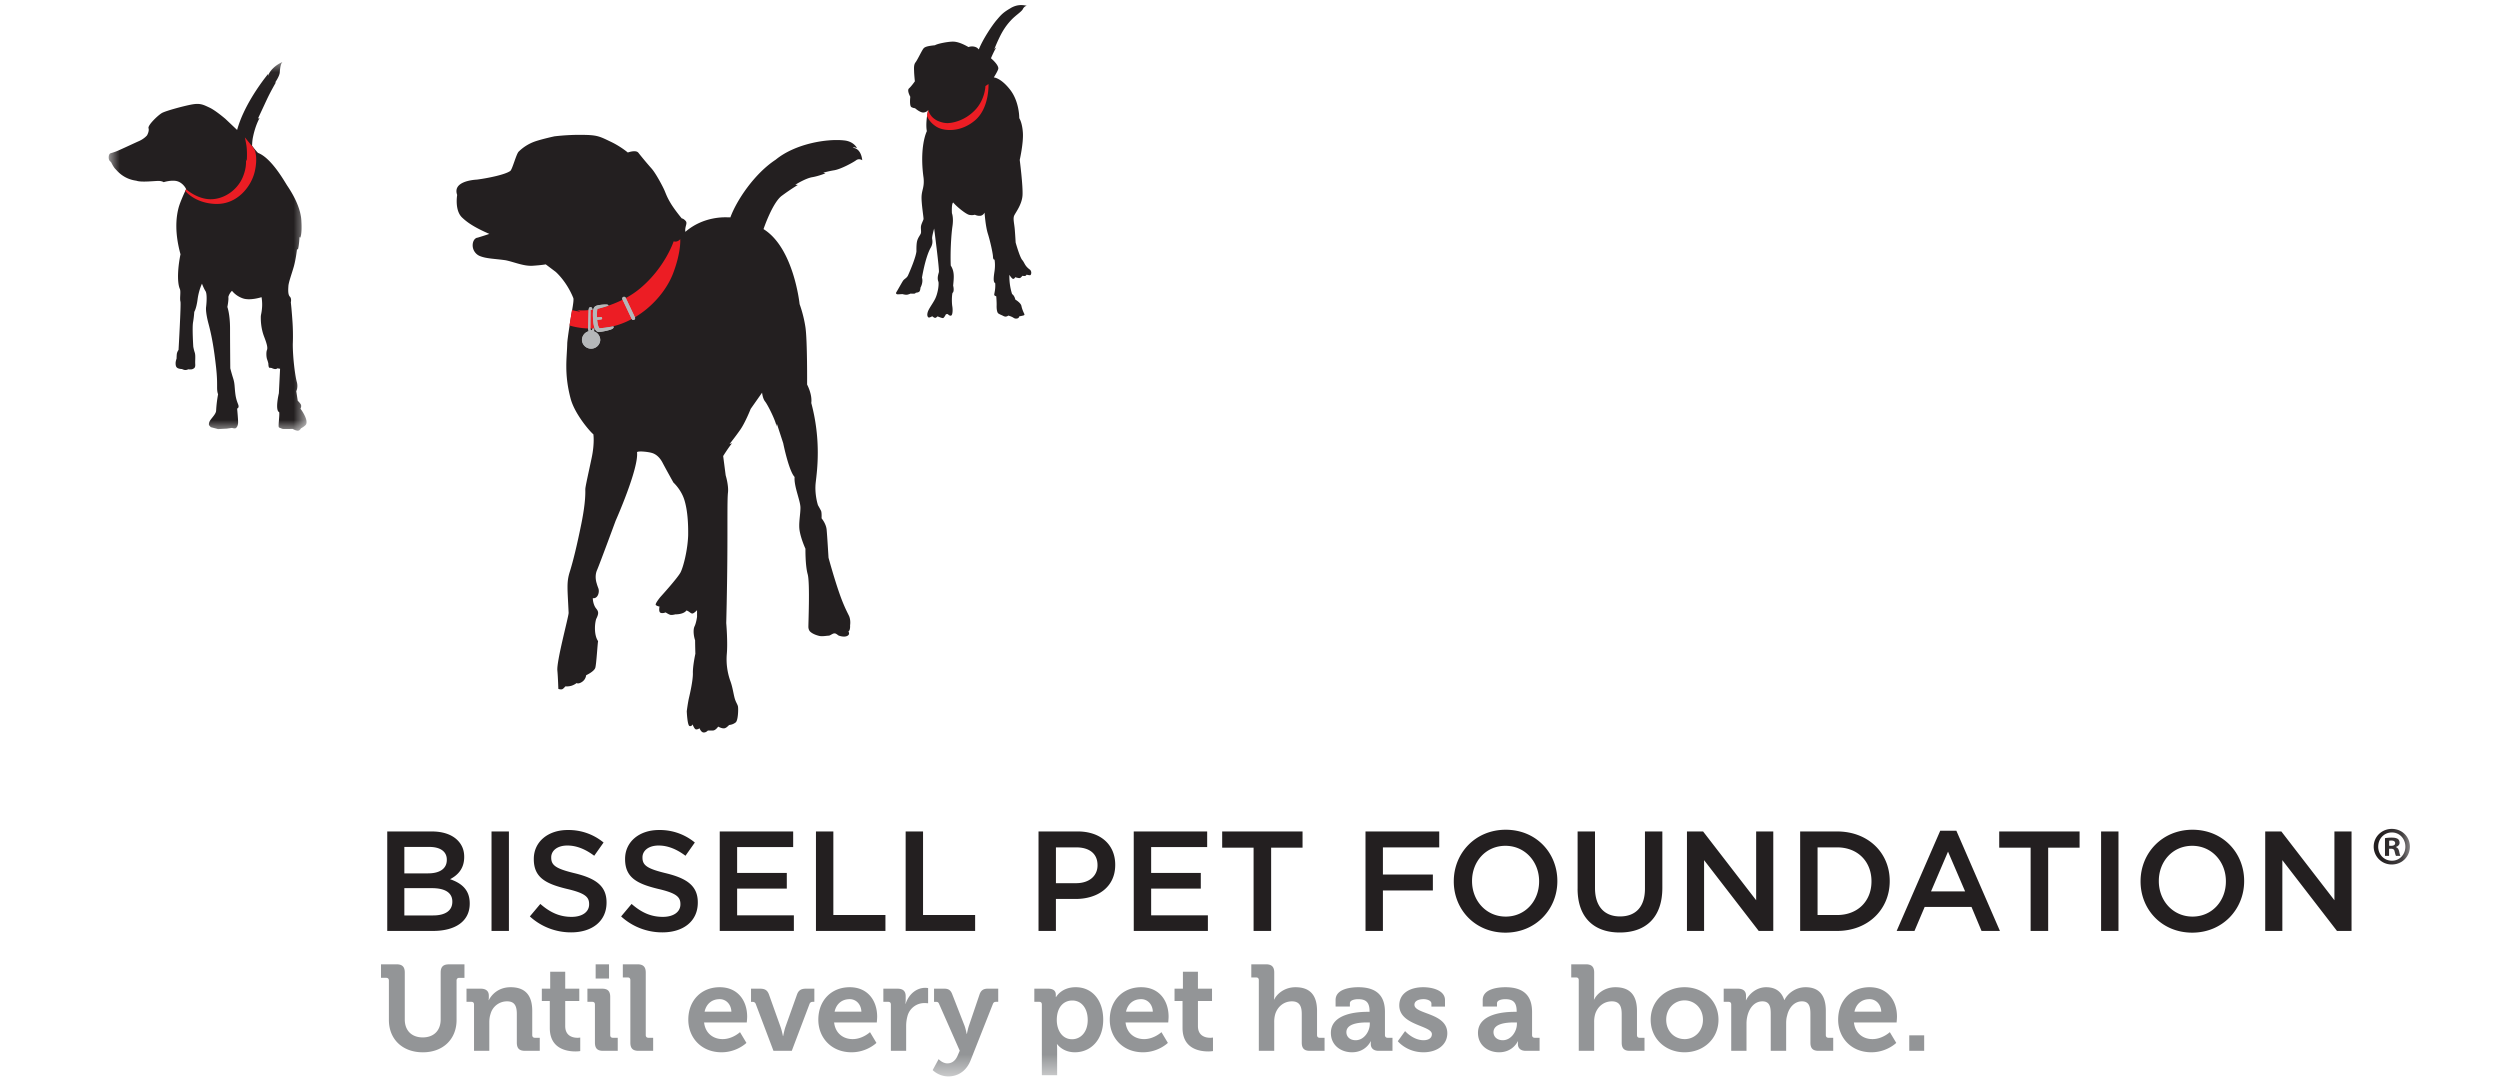 <svg xmlns="http://www.w3.org/2000/svg" xmlns:xlink="http://www.w3.org/1999/xlink" width="115" height="50" viewBox="0 0 115 50">
    <defs>
        <path id="a" d="M0 49.505h105.855V.223H0z"/>
        <path id="c" d="M0 .036h9.101V17H0z"/>
    </defs>
    <g fill="none" fill-rule="evenodd">
        <g transform="translate(5 .01)">
            <path fill="#939597" d="M12.889 45.094c0-.079-.045-.124-.123-.124h-.24v-.622h.714c.268 0 .38.118.38.381v2.158c0 .521.33.824.826.824.496 0 .825-.303.825-.83V44.73c0-.263.112-.38.38-.38h.714v.621h-.24c-.078 0-.123.045-.123.124v1.815c0 .88-.619 1.486-1.55 1.486-.944 0-1.563-.606-1.563-1.486v-1.815zM16.805 46.198c0-.084-.044-.124-.122-.124h-.224v-.605h.653c.251 0 .374.118.374.32v.084c0 .061-.011.123-.011.123h.01c.124-.241.43-.594 1.005-.594.63 0 .993.33.993 1.087v1.115c0 .079.045.124.123.124h.223v.6h-.675c-.268 0-.38-.112-.38-.382v-1.311c0-.348-.088-.583-.445-.583a.781.781 0 0 0-.765.583c-.039.118-.056.246-.056.381v1.312h-.703v-2.13zM20.292 46.035h-.368v-.566h.385v-.779H21v.78h.647v.565H21v1.155c0 .47.368.538.563.538.078 0 .128-.011.128-.011v.622s-.089.017-.217.017c-.396 0-1.183-.118-1.183-1.076v-1.245z"/>
            <mask id="b" fill="#fff">
                <use xlink:href="#a"/>
            </mask>
            <path fill="#939597" d="M22.4 45.004h.615v-.656H22.4v.656zm-.033 1.194c0-.084-.044-.124-.122-.124h-.224v-.605h.676c.262 0 .373.118.373.381v1.754c0 .079.045.124.123.124h.223v.6h-.675c-.262 0-.374-.113-.374-.382v-1.748zM23.996 45.077c0-.084-.044-.124-.122-.124h-.224v-.605h.676c.262 0 .379.118.379.381v2.875c0 .079.045.124.123.124h.217v.6h-.67c-.267 0-.379-.113-.379-.382v-2.87zM28.644 46.528c-.012-.341-.246-.577-.536-.577-.363 0-.62.219-.697.577h1.233zm-.536-1.126c.815 0 1.261.6 1.261 1.356 0 .084-.017.264-.017.264h-1.964c.056.504.424.767.854.767.457 0 .798-.32.798-.32l.296.494s-.436.432-1.144.432c-.943 0-1.53-.684-1.53-1.497 0-.88.592-1.496 1.446-1.496zM29.765 46.175c-.028-.073-.078-.1-.156-.1h-.062v-.606h.408c.234 0 .345.073.418.27l.536 1.501c.061.168.106.41.106.41h.01s.046-.242.101-.41l.536-1.502c.072-.196.19-.269.418-.269h.38v.605h-.067c-.078 0-.129.028-.156.101l-.815 2.153h-.843l-.814-2.153zM34.624 46.528c-.011-.341-.245-.577-.535-.577-.363 0-.62.219-.698.577h1.233zm-.535-1.126c.814 0 1.26.6 1.26 1.356 0 .084-.016.264-.016.264h-1.964c.056.504.424.767.853.767.458 0 .798-.32.798-.32l.296.494s-.435.432-1.144.432c-.943 0-1.529-.684-1.529-1.497 0-.88.592-1.496 1.446-1.496zM35.98 46.198c0-.084-.045-.124-.123-.124h-.223v-.605h.647c.251 0 .38.106.38.348v.168c0 .106-.012.18-.012.18h.011c.129-.41.469-.735.904-.735.062 0 .129.011.129.011v.7s-.073-.01-.173-.01a.802.802 0 0 0-.776.6c-.039.14-.061.296-.061.464v1.133h-.703v-2.13zM38.585 48.905c.195 0 .368-.118.469-.364l.094-.219-.948-2.147c-.033-.084-.072-.1-.15-.1h-.084v-.606h.468c.201 0 .302.073.374.27l.558 1.428c.056.146.1.381.1.381h.012s.044-.235.095-.38l.485-1.43c.067-.196.184-.269.38-.269h.48v.605h-.084c-.084 0-.129.017-.162.101L39.65 48.76c-.201.516-.603.745-1.027.745-.446 0-.72-.291-.72-.291l.274-.504s.173.196.407.196M44.315 47.795c.39 0 .72-.32.72-.885 0-.544-.29-.897-.71-.897-.367 0-.713.269-.713.902 0 .443.234.88.703.88zm-1.39-1.597c0-.084-.044-.124-.122-.124h-.224v-.605h.631c.262 0 .357.118.357.275v.112h.011s.24-.454.904-.454c.77 0 1.266.61 1.266 1.496 0 .908-.557 1.497-1.305 1.497-.563 0-.815-.376-.815-.376h-.01s.01.101.01.247v1.183h-.703v-3.251zM48.03 46.528c-.01-.341-.245-.577-.535-.577-.363 0-.62.219-.698.577h1.233zm-.535-1.126c.814 0 1.26.6 1.26 1.356 0 .084-.016.264-.016.264h-1.964c.056.504.424.767.854.767.457 0 .798-.32.798-.32l.295.494s-.435.432-1.144.432c-.943 0-1.529-.684-1.529-1.497 0-.88.592-1.496 1.446-1.496zM49.397 46.035h-.368v-.566h.385v-.779h.691v.78h.648v.565h-.648v1.155c0 .47.369.538.564.538.078 0 .128-.011.128-.011v.622s-.089.017-.217.017c-.397 0-1.183-.118-1.183-1.076v-1.245zM52.906 45.077c0-.084-.045-.124-.123-.124h-.223v-.605h.675c.262 0 .38.118.38.376v1.003c0 .14-.012.24-.012.24h.011c.135-.274.486-.565.977-.565.636 0 .993.33.993 1.087v1.115c0 .079.045.124.123.124h.223v.6h-.675c-.262 0-.374-.113-.374-.382v-1.311c0-.348-.095-.583-.452-.583-.374 0-.664.246-.77.594a1.293 1.293 0 0 0-.045.37v1.311h-.708v-3.25zM57.364 47.84c.379 0 .647-.404.647-.751v-.067h-.123c-.368 0-.954.05-.954.448 0 .19.14.37.43.37m.547-1.306H58v-.022c0-.41-.162-.56-.525-.56-.128 0-.38.033-.38.19v.15h-.658v-.302c0-.532.748-.588 1.044-.588.948 0 1.227.499 1.227 1.138v1.064c0 .079.045.124.123.124h.223v.6h-.636c-.262 0-.362-.146-.362-.314 0-.073.005-.124.005-.124h-.011s-.218.505-.86.505c-.507 0-.97-.32-.97-.891 0-.897 1.227-.97 1.69-.97M59.634 47.42s.363.42.848.42c.218 0 .385-.09.385-.28 0-.404-1.5-.398-1.5-1.323 0-.572.513-.835 1.104-.835.385 0 .999.129.999.594v.297h-.625v-.14c0-.134-.2-.202-.357-.202-.251 0-.424.09-.424.258 0 .448 1.512.359 1.512 1.311 0 .538-.475.875-1.094.875-.781 0-1.183-.51-1.183-.51l.335-.465zM64.13 47.84c.38 0 .648-.404.648-.751v-.067h-.123c-.368 0-.954.05-.954.448 0 .19.14.37.43.37m.547-1.306h.089v-.022c0-.41-.162-.56-.525-.56-.128 0-.38.033-.38.19v.15h-.657v-.302c0-.532.747-.588 1.043-.588.948 0 1.227.499 1.227 1.138v1.064c0 .079.045.124.123.124h.223v.6h-.636c-.262 0-.362-.146-.362-.314 0-.073.005-.124.005-.124h-.011s-.218.505-.86.505c-.507 0-.97-.32-.97-.891 0-.897 1.227-.97 1.69-.97M67.623 45.077c0-.084-.045-.124-.123-.124h-.223v-.605h.675c.262 0 .38.118.38.376v1.003c0 .14-.012.24-.012.24h.011c.135-.274.486-.565.977-.565.636 0 .993.33.993 1.087v1.115c0 .079.045.124.123.124h.223v.6h-.675c-.262 0-.374-.113-.374-.382v-1.311c0-.348-.095-.583-.452-.583-.374 0-.664.246-.77.594a1.301 1.301 0 0 0-.045.37v1.311h-.708v-3.25zM72.488 47.79c.463 0 .848-.36.848-.892 0-.527-.385-.89-.848-.89-.458 0-.843.363-.843.89 0 .533.385.891.843.891m0-2.387c.87 0 1.562.622 1.562 1.496 0 .88-.692 1.497-1.562 1.497-.865 0-1.557-.617-1.557-1.497 0-.874.692-1.496 1.557-1.496M74.636 46.198c0-.084-.045-.124-.123-.124h-.223v-.605h.653c.25 0 .374.118.374.32v.084c0 .061-.006.123-.006.123h.01c.135-.28.475-.594.921-.594.43 0 .71.202.832.588h.011c.15-.308.52-.588.97-.588.592 0 .933.336.933 1.087v1.115c0 .079.044.124.122.124h.218v.6h-.67c-.267 0-.379-.112-.379-.382v-1.322c0-.325-.061-.572-.39-.572-.352 0-.603.297-.681.656-.034.112-.045.23-.045.364v1.256h-.709v-1.704c0-.309-.044-.572-.384-.572-.357 0-.597.297-.687.661a1.48 1.48 0 0 0-.044.359v1.256h-.703v-2.13zM81.537 46.528c-.011-.341-.246-.577-.536-.577-.362 0-.62.219-.697.577h1.233zM81 45.402c.815 0 1.261.6 1.261 1.356 0 .084-.017.264-.017.264h-1.963c.055.504.424.767.853.767.458 0 .798-.32.798-.32l.296.494s-.435.432-1.144.432c-.943 0-1.529-.684-1.529-1.497 0-.88.592-1.496 1.445-1.496zM82.826 48.327h.686v-.711h-.686z" mask="url(#b)"/>
            <path fill="#231F20" d="M104.902 38.898h.088c.104 0 .188-.035.188-.12 0-.074-.054-.123-.173-.123a.448.448 0 0 0-.103.01v.233zm-.005.462h-.188v-.814c.074-.015.178-.025.311-.025.153 0 .222.025.282.06.044.034.079.099.079.178 0 .09-.07.159-.168.189v.01c.079.03.123.089.148.198.025.124.04.174.06.204h-.203c-.025-.03-.04-.105-.065-.199-.014-.09-.064-.13-.168-.13h-.088v.329zm-.5-.427c0 .362.267.65.633.65.356 0 .617-.288.617-.645 0-.363-.261-.655-.622-.655-.36 0-.627.292-.627.65zm1.458 0c0 .461-.36.823-.83.823a.823.823 0 0 1-.835-.823c0-.452.37-.814.835-.814.47 0 .83.362.83.814z" mask="url(#b)"/>
        </g>
        <g transform="translate(5 2.813)">
            <mask id="d" fill="#fff">
                <use xlink:href="#c"/>
            </mask>
            <path fill="#231F20" d="M9.006 16.285a1.874 1.874 0 0 0-.184-.298s.07-.122.005-.214a.96.96 0 0 0-.13-.15l-.069-.442s.097-.168.024-.43c-.072-.26-.184-1.074-.184-1.74 0 0 .023-.418-.01-.97-.035-.553-.08-.948-.08-.948s.045-.17-.044-.26c-.09-.09-.08-.304-.068-.484.011-.181.146-.542.247-.892.1-.35.15-.813.15-.813l.04.024c.058-.192.075-.592.075-.592l.027.05s.101-.113.056-.812c-.044-.7-.539-1.422-.651-1.59-.112-.17-.718-1.264-1.336-1.501-.023-.009-.146-.16-.278-.326.003-.138.014-.275.04-.399.114-.562.305-.881.305-.881l-.076.025s.226-.481.396-.848c.193-.416.443-.838.443-.838l-.063.05S7.857.7 7.869.523c.013-.18.038-.41.128-.486-.267.115-.56.345-.662.626-.013.064 0-.076 0-.076s-.678.81-1.132 1.788a5.16 5.16 0 0 0-.296.79l-.539-.51s-.46-.394-.73-.518c-.268-.124-.415-.214-.797-.147-.381.068-1.212.294-1.392.395-.18.102-.662.564-.617.7.044.135-.068.327-.068.327s-.124.158-.382.27c-.258.114-.876.407-1.022.463-.146.057-.216.074-.269.09-.112.034-.112.283-.045.35l.067.067s.101.215.191.305.37.463.966.542c.236.09.91 0 1.056.011.145.011.201.057.201.057s.36-.114.618-.046c.224.059.38.27.418.37-.07.133-.285.609-.35.86-.124.473-.175 1.17.09 2.132-.113.542-.17 1.243-.036 1.581.067.124-.011.44.034.598.033.102-.088 2.22-.088 2.22s-.068.09-.08.193c-.01.1-.01.203-.01.203s-.045.124-.045.214.01.18.09.225c.078.045.202.045.202.045s.09.046.157.046c.068 0 .135-.034.135-.034s.134.022.202-.012c.067-.033.129-.056.117-.225-.011-.17.023-.395-.022-.53a2.03 2.03 0 0 1-.068-.271s-.056-.868-.01-1.128c.045-.26.055-.474.055-.474s.097-.147.153-.575c.056-.429.202-.722.202-.722s.09.237.168.35c.09.169.023.71.023.71s-.045.203.112.79.258 1.196.348 2.019c.09.824 0 .97.09 1.218a5.73 5.73 0 0 0-.09.745c0 .147-.18.316-.27.451-.089.136-.056.226-.056.226l.08.09.336.09.404-.022.236-.034s.067.023.135.023c.067 0 .146-.113.146-.282 0-.17-.045-.632-.045-.632s.067-.011.067-.102c0-.09-.1-.214-.146-.553-.045-.338-.022-.473-.1-.721a8.589 8.589 0 0 1-.136-.474s-.011-1.162-.011-1.828c0-.666-.123-.993-.123-.993s.067-.327.045-.462a.617.617 0 0 1 .168-.282s.169.237.506.35c.336.113.853-.057.853-.057s.045.226.022.497c-.022.27-.056.293-.056.428 0 .136 0 .497.157.903.158.406.158.53.124.609-.034.079-.034.305.011.429s.056.191.056.191 0 .192.057.192c.055 0 .1.011.1.011s.057.034.135.045c.079.012.124-.033.124-.033l.123.022-.056 1.125s-.187.785.013.869c.032.092-.05.642-.016.689a.12.12 0 0 0 .088.046s.034.024.09.037c.056.012.46 0 .46 0s.144.082.234.084c.09.002.148-.11.148-.11s.183-.097.23-.175c.046-.077.038-.224-.069-.43" mask="url(#d)"/>
        </g>
        <path fill="#231F20" d="M39.332 6.822c-.076-.026-.102-.064-.102-.064l.191.051s-.14-.295-.566-.347c-.797-.096-2.27.143-3.172.883-.993.652-1.806 1.888-2.086 2.655 0 0-.05-.004-.152-.004s-1.087-.052-1.918.668c-.038-.244.115-.385.013-.501-.102-.116-.179-.116-.179-.116s-.32-.385-.499-.68c-.179-.296-.217-.424-.294-.604-.076-.18-.397-.784-.588-1.002a16.72 16.72 0 0 1-.613-.732c-.116-.154-.487-.013-.487-.013s-.332-.283-.793-.5c-.46-.22-.589-.297-1.151-.31a10.14 10.14 0 0 0-1.43.065s-.538.116-.883.231a2.034 2.034 0 0 0-.767.476c-.116.128-.287.815-.384.886-.23.167-.998.327-1.534.398-.23.013-1.125.103-.908.706 0 0-.13.725.243 1.054.28.264.645.479 1.235.737-.128.049-.537.173-.537.173s-.149.001-.212.22a.535.535 0 0 0 .333.633c.295.116.67.116 1.163.186.384.077.834.28 1.243.254.409-.026.606-.064.606-.064l.452.34s.494.417.813 1.2c.029.053 0 .274-.051.562-.045.251-.22 1.316-.225 1.538-.012.643-.153 1.367.154 2.53.195.742.946 1.58 1.048 1.645 0 0 .064.41-.077 1.079-.14.668-.294 1.335-.294 1.451 0 .116.026.553-.178 1.567-.205 1.015-.384 1.747-.538 2.235-.153.488-.102.758-.051 1.888-.012.219-.56 2.225-.518 2.648.028.295.045.846.045.846s.115.039.18.013c.063-.026.14-.129.14-.129s.127.013.268-.025c.14-.039.256-.13.256-.13s.064.065.243-.05a.431.431 0 0 0 .192-.309s.37-.167.422-.347c.05-.18.102-1.104.127-1.22-.178-.257-.17-.738-.09-1.015.129-.256.116-.346 0-.487-.114-.141-.153-.36-.153-.476.23.038.32-.282.256-.45-.064-.166-.077-.23-.077-.23s-.114-.308.013-.604c.128-.295.857-2.274.857-2.274s1.074-2.414.985-3.159c.064-.064.524-.013.69.039.166.05.345.18.486.45.14.269.499.911.499.911s.345.308.498.783c.153.476.188 1.11.179 1.657-.026.68-.218 1.426-.345 1.683-.128.257-.934 1.143-.934 1.143s-.268.32-.205.373a.383.383 0 0 0 .167.064s-.05.23.038.282c.09.052.244-.012.244-.012s.153.102.23.115c.076.013.216-.026.216-.026s.372.013.513-.18c.14.052.19.142.268.142.077 0 .217-.154.217-.154v.308s-.038.283-.115.437c-.076.154-.038.462.026.642 0 .218.012.617.012.617s-.127.578-.114.912c0 .333-.129.899-.18 1.117-.051.218-.102.616-.102.616s.026.656.128.681c.102.026.14-.077.14-.077s.078.219.154.231c.077.014.166-.051.166-.051s.064.18.18.193c.114.013.204-.09.204-.09h.23c.127 0 .243-.18.243-.18s.179.103.294.077c.115-.026.192-.154.23-.154a.547.547 0 0 0 .281-.116c.116-.09.129-.642.103-.745-.026-.102-.103-.192-.154-.385-.051-.192-.09-.475-.179-.732a2.973 2.973 0 0 1-.179-1.272c.052-.565-.025-1.438-.025-1.438s.038-1.374.05-2.942c.014-1.567-.009-2.723.03-3.058.037-.334-.106-.795-.106-.795l-.115-.886s.23-.373.409-.59l-.115.037s.268-.334.499-.667c.23-.334.473-.95.473-.95l.524-.746s.025.27.141.411c.115.142.486.874.524 1.144l.013-.13.294.9s.255 1.271.524 1.554c-.038.424.269 1.092.269 1.413 0 .321-.093.727-.039 1.053.067.402.269.835.269.835s-.013.758.102 1.17c.115.41.024 2.373.034 2.453.018.154.095.201.095.201s.112.115.399.185c.143.035.36-.011.437-.01.075 0 .173-.105.27-.106.084-.001.168.101.204.105 0 0 .224.087.378.014.153-.073.056-.206.056-.206.098-.047.078-.29.078-.29s.036-.184-.032-.385c-.034-.098-.227-.408-.464-1.094-.25-.716-.496-1.625-.496-1.625s-.06-1.012-.087-1.292c-.028-.281-.233-.52-.233-.52s.014-.27-.025-.347a7.39 7.39 0 0 0-.141-.257s-.167-.5-.102-1.053c.064-.552.255-1.926-.205-3.648.052-.398-.192-.847-.192-.847s.013-2.03-.076-2.633c-.09-.604-.269-1.066-.269-1.066s-.264-2.588-1.66-3.452c0 0 .408-1.213.84-1.533.432-.319.738-.498.738-.498l-.115-.012s.47-.294.776-.345c.305-.051.61-.18.61-.18l-.101-.025s.203-.064.508-.115c.306-.051.865-.357 1.005-.46.14-.102.28 0 .28 0s-.026-.447-.33-.55M46.496.37c-.35.203-.434.298-.654.557-.208.244-.635.884-.816 1.346a.286.286 0 0 1-.038-.036c-.066-.079-.254-.14-.438-.072-.23-.134-.482-.244-.696-.25-.213-.006-.722.088-.845.166-.279.03-.444.058-.52.14-.077.083-.285.534-.375.648-.09.114-.068.302-.065.432.003.13.035.44.035.44s-.164.234-.27.326c-.107.093.06.385.06.385s-.05.423.052.476c.103.053.163.048.163.048s.22.196.373.2a.312.312 0 0 0 .237-.112l.004-.006-.016.054c-.07.3-.098.687-.052.92-.155.34-.301 1.092-.15 2.155.042.424-.08.54-.093.855-.013.313.1.976.09 1.037-.011.062-.105.222-.118.338-.014.115.026.25-.012.336-.04.087-.123.178-.164.334-.041.155-.031.467-.031.467s-.004.253-.391 1.122c-.066.128-.164.143-.232.247-.067.105-.246.432-.293.504-.049.072-.008.107.046.111.052.003.227-.01.227-.01s.1.03.177.031c.075.002.193-.053.193-.053s.13.005.175.001c.045-.003.072-.043.072-.043s.145-.004.177-.076c.032-.07.033-.154.033-.154s.14-.24.07-.464c.137-.773.294-1.19.401-1.374.107-.184.081-.327.067-.417-.016-.09.092-.466.092-.466s.247 1.889.218 2.005c-.03.117-.091.282-.018.451.022.19-.041.537-.146.76-.104.221-.305.466-.352.638-.047.171.018.235.057.24.038.004.154-.059.154-.059s.09.077.136.074c.045-.004.108-.07.108-.07s.196.084.249.08c.053-.005.138-.18.138-.18l.083-.006s.075.093.15.072c.074-.02.086-.258.059-.424-.03-.166-.025-.502.01-.626.03-.003.083-.106.028-.33.028-.323.08-.632-.11-.923-.026-.608.019-1.405.078-1.806.06-.401-.024-.601-.024-.601s-.028-.448.06-.493c.152.187.58.534.735.568.155.033.259-.006.259-.006s.11.06.246.05c.136-.011.202-.146.202-.146s.04.622.152.972c.11.35.23.905.235 1.057.004.152.07.132.07.132s.048.225-.002.55c-.05.324-.054.484.035.538.021.364-.08.525-.033.56a.22.22 0 0 0 .08.04s.022.287.017.417c-.005.13.01.327.083.375a.987.987 0 0 0 .174.085s.095.062.163.057a.23.23 0 0 0 .118-.048s.124.036.196.076c.07.04.104.076.202.06.097-.015.106-.1.106-.1s.157-.027.209-.047c.052-.02.016-.077.016-.077s-.098-.199-.125-.35c-.028-.15-.282-.297-.282-.297s-.03-.173-.149-.255c-.15-.461-.123-.883-.123-.883s.105.175.167.185c.062.01.1-.077.1-.077s.187.062.23.035a.485.485 0 0 0 .1-.099s.084.016.13.005c.044-.011.062-.058.062-.058s.125.035.17.024c.044-.01.085-.174-.02-.257-.242-.18-.228-.295-.346-.438-.117-.128-.306-.807-.306-.807s-.018-.327-.04-.6c-.021-.273-.091-.496-.027-.639.065-.142.355-.508.383-.93.027-.422-.128-1.63-.128-1.63s.175-.769.145-1.247c-.03-.479-.166-.674-.166-.674s.01-.756-.422-1.31c-.431-.553-.75-.565-.75-.565s.175-.273.205-.39c.027-.11-.116-.302-.336-.492.051-.119.164-.372.248-.496-.074.044-.101.101-.101.101s.096-.257.25-.573c.153-.316.32-.563.535-.79.215-.228.475-.381.535-.502.06-.122.144-.144.181-.155-.124-.021-.395-.094-.736.105"/>
        <path fill="#231F20" d="M42.687 5.112l.012-.048a.496.496 0 0 0-.012.048"/>
        <path fill="#EC1D24" d="M9.914 9.38c.999.038 1.64-.801 1.8-1.47.107-.442.076-.788.02-.952l.017.012a2.617 2.617 0 0 0-.159-.265v.017l-.309-.38-.02-.018c.007.025.024.099.064.318.06.337.023.778.023.778l-.041-.102s.065.37-.16.872c-.254.564-.848.979-1.47.975-.543-.004-1.012-.365-1.12-.463l-.035.081c.1.128.546.567 1.39.598M27.704 15.093c1.527-.133 2.817-1.356 3.262-2.527.373-.983.325-1.566.325-1.566s-.124.161-.303.101c0 0-.389 1.195-1.535 2.158-.946.795-2.154.98-2.154.98s-.53.078-.767.018c.107.042.155.078.155.078s-.186-.02-.376-.072l-.115.708c.342.107.831.182 1.508.122M43.102 5.844c.326.192 1.088.257 1.753-.311.667-.568.616-1.669.616-1.669l-.141.095s-.012.631-.497 1.124c-.464.47-1.003.574-1.237.58-.238.007-.487-.115-.487-.115s-.168-.085-.266-.21c-.123-.156-.143-.28-.143-.28l-.005.005v.001a2.56 2.56 0 0 0-.054.264c.051.138.175.347.46.516"/>
        <path fill="#B5B7B9" d="M29.207 14.6c.02.04.002.09-.04.11a.083.083 0 0 1-.11-.04l-.427-.9a.083.083 0 0 1 .04-.11.083.083 0 0 1 .11.04l.427.9zM27.985 14.06s-.258.087-.507.148c-.039.18-.032.77.099.891.233-.01.633-.086.633-.086s.056.053-.05.116c-.104.063-.505.143-.62.14-.117-.005-.226-.12-.256-.53-.037-.502.018-.599.111-.657.086-.053.377-.078.49-.074.112.003.1.051.1.051"/>
        <path fill="#B5B7B9" d="M27.255 15.112h.083s.017.194-.15.194c-.143 0-.133-.197-.133-.197l.02-.83c.001-.074.01-.152.092-.152.081 0 .085.12.085.12l-.089.01-.009.854c0 .113.1.103.1 0M27.448 14.713s.163-.008.213-.022c.058-.015.042-.107-.015-.104l-.236.015.038.111z"/>
        <path fill="#B5B7B9" d="M27.61 15.646a.422.422 0 0 1-.842 0c0-.234.188-.424.42-.424.233 0 .422.19.422.424M29.21 14.6a.083.083 0 0 1-.15.071l-.426-.9a.083.083 0 0 1 .039-.111.083.083 0 0 1 .11.04l.427.9zM27.988 14.06s-.258.087-.506.148c-.04.18-.033.77.098.891.234-.01.633-.086.633-.086s.057.053-.049.116c-.105.063-.506.143-.621.14-.117-.005-.226-.12-.256-.53-.037-.502.019-.599.112-.657.086-.053.377-.078.49-.074.111.003.1.051.1.051"/>
        <path fill="#B5B7B9" d="M27.258 15.112h.083s.017.194-.149.194c-.143 0-.134-.197-.134-.197l.02-.83c.002-.074.011-.152.093-.152.08 0 .084.12.084.12l-.089.01-.008.854c0 .113.1.103.1 0M27.452 14.713s.162-.008.213-.022c.057-.015.042-.107-.015-.104l-.236.015.038.111z"/>
        <path fill="#B5B7B9" d="M27.613 15.646a.422.422 0 0 1-.842 0c0-.234.189-.424.421-.424.233 0 .421.19.421.424"/>
        <path fill="#231F20" d="M19.928 42.11c.547 0 .879-.215.879-.627v-.013c0-.386-.306-.615-.938-.615H18.6v1.256h1.328zm-.234-1.935c.514 0 .859-.202.859-.62v-.014c0-.36-.287-.582-.8-.582H18.6v1.216h1.094zm-1.881-1.928h2.043c.521 0 .931.143 1.191.405.202.203.306.451.306.758v.013c0 .55-.312.844-.65 1.02.533.184.904.49.904 1.112v.013c0 .817-.67 1.255-1.686 1.255h-2.108v-4.576zM22.61 42.824h.8v-4.577h-.8zM24.373 42.156l.482-.575c.436.38.872.595 1.438.595.495 0 .807-.229.807-.575v-.013c0-.327-.182-.504-1.028-.7-.97-.235-1.517-.523-1.517-1.366v-.014c0-.784.651-1.327 1.556-1.327a2.52 2.52 0 0 1 1.653.575l-.43.609c-.41-.308-.82-.471-1.236-.471-.469 0-.742.242-.742.543v.012c0 .354.208.51 1.08.72.964.235 1.465.582 1.465 1.34v.013c0 .857-.67 1.367-1.627 1.367a2.798 2.798 0 0 1-1.9-.733M28.571 42.156l.482-.575c.436.38.872.595 1.438.595.495 0 .808-.229.808-.575v-.013c0-.327-.183-.504-1.029-.7-.97-.235-1.516-.523-1.516-1.366v-.014c0-.784.65-1.327 1.555-1.327a2.52 2.52 0 0 1 1.653.575l-.43.609c-.41-.308-.82-.471-1.236-.471-.468 0-.742.242-.742.543v.012c0 .354.208.51 1.08.72.964.235 1.465.582 1.465 1.34v.013c0 .857-.67 1.367-1.627 1.367a2.798 2.798 0 0 1-1.9-.733M33.108 38.247h3.378v.719h-2.578v1.19h2.285v.719h-2.285v1.23h2.61v.718h-3.41zM37.534 38.247h.8v3.844h2.396v.732h-3.196zM41.66 38.247h.8v3.844h2.396v.732H41.66zM49.503 40.626c.606 0 .983-.34.983-.817v-.013c0-.536-.384-.817-.983-.817h-.93v1.647h.93zm-1.731-2.38h1.796c1.061 0 1.732.609 1.732 1.53v.014c0 1.026-.82 1.562-1.823 1.562h-.905v1.471h-.8v-4.576zM52.152 38.247h3.378v.719h-2.577v1.19h2.284v.719h-2.284v1.23h2.61v.718h-3.41zM57.665 38.992H56.22v-.745h3.697v.745h-1.445v3.831h-.807zM62.813 38.247h3.392v.732h-2.591v1.249h2.298v.732h-2.298v1.863h-.8zM70.799 40.548v-.013c0-.89-.644-1.628-1.55-1.628-.904 0-1.535.726-1.535 1.615v.013c0 .89.644 1.628 1.549 1.628.905 0 1.536-.726 1.536-1.615m-3.925 0v-.013c0-1.288.99-2.367 2.389-2.367 1.4 0 2.375 1.066 2.375 2.354v.013c0 1.288-.989 2.367-2.388 2.367-1.4 0-2.376-1.066-2.376-2.354M72.57 40.881v-2.634h.8v2.602c0 .85.436 1.307 1.152 1.307.71 0 1.146-.431 1.146-1.275v-2.634h.8v2.595c0 1.367-.768 2.053-1.959 2.053-1.185 0-1.94-.686-1.94-2.014M77.6 38.247h.742l2.441 3.164v-3.164h.788v4.576h-.67l-2.513-3.256v3.256H77.6zM84.507 42.091c.956 0 1.581-.647 1.581-1.543v-.013c0-.896-.625-1.556-1.581-1.556h-.899v3.112h.899zm-1.7-3.844h1.7c1.432 0 2.42.987 2.42 2.275v.013c0 1.288-.988 2.288-2.42 2.288h-1.7v-4.576zM90.396 41.006l-.787-1.831-.782 1.83h1.57zm-1.145-2.792h.742l2.004 4.61h-.846l-.462-1.106h-2.154l-.469 1.105h-.82l2.005-4.61zM93.409 38.992h-1.445v-.745h3.697v.745h-1.445v3.831h-.807zM96.65 42.824h.8v-4.577h-.8zM102.391 40.548v-.013c0-.89-.644-1.628-1.549-1.628-.905 0-1.536.726-1.536 1.615v.013c0 .89.644 1.628 1.549 1.628.905 0 1.536-.726 1.536-1.615m-3.925 0v-.013c0-1.288.99-2.367 2.389-2.367 1.4 0 2.376 1.066 2.376 2.354v.013c0 1.288-.99 2.367-2.389 2.367-1.4 0-2.376-1.066-2.376-2.354M104.2 38.247h.742l2.441 3.164v-3.164h.788v4.576h-.67l-2.513-3.256v3.256h-.788z"/>
    </g>
</svg>
